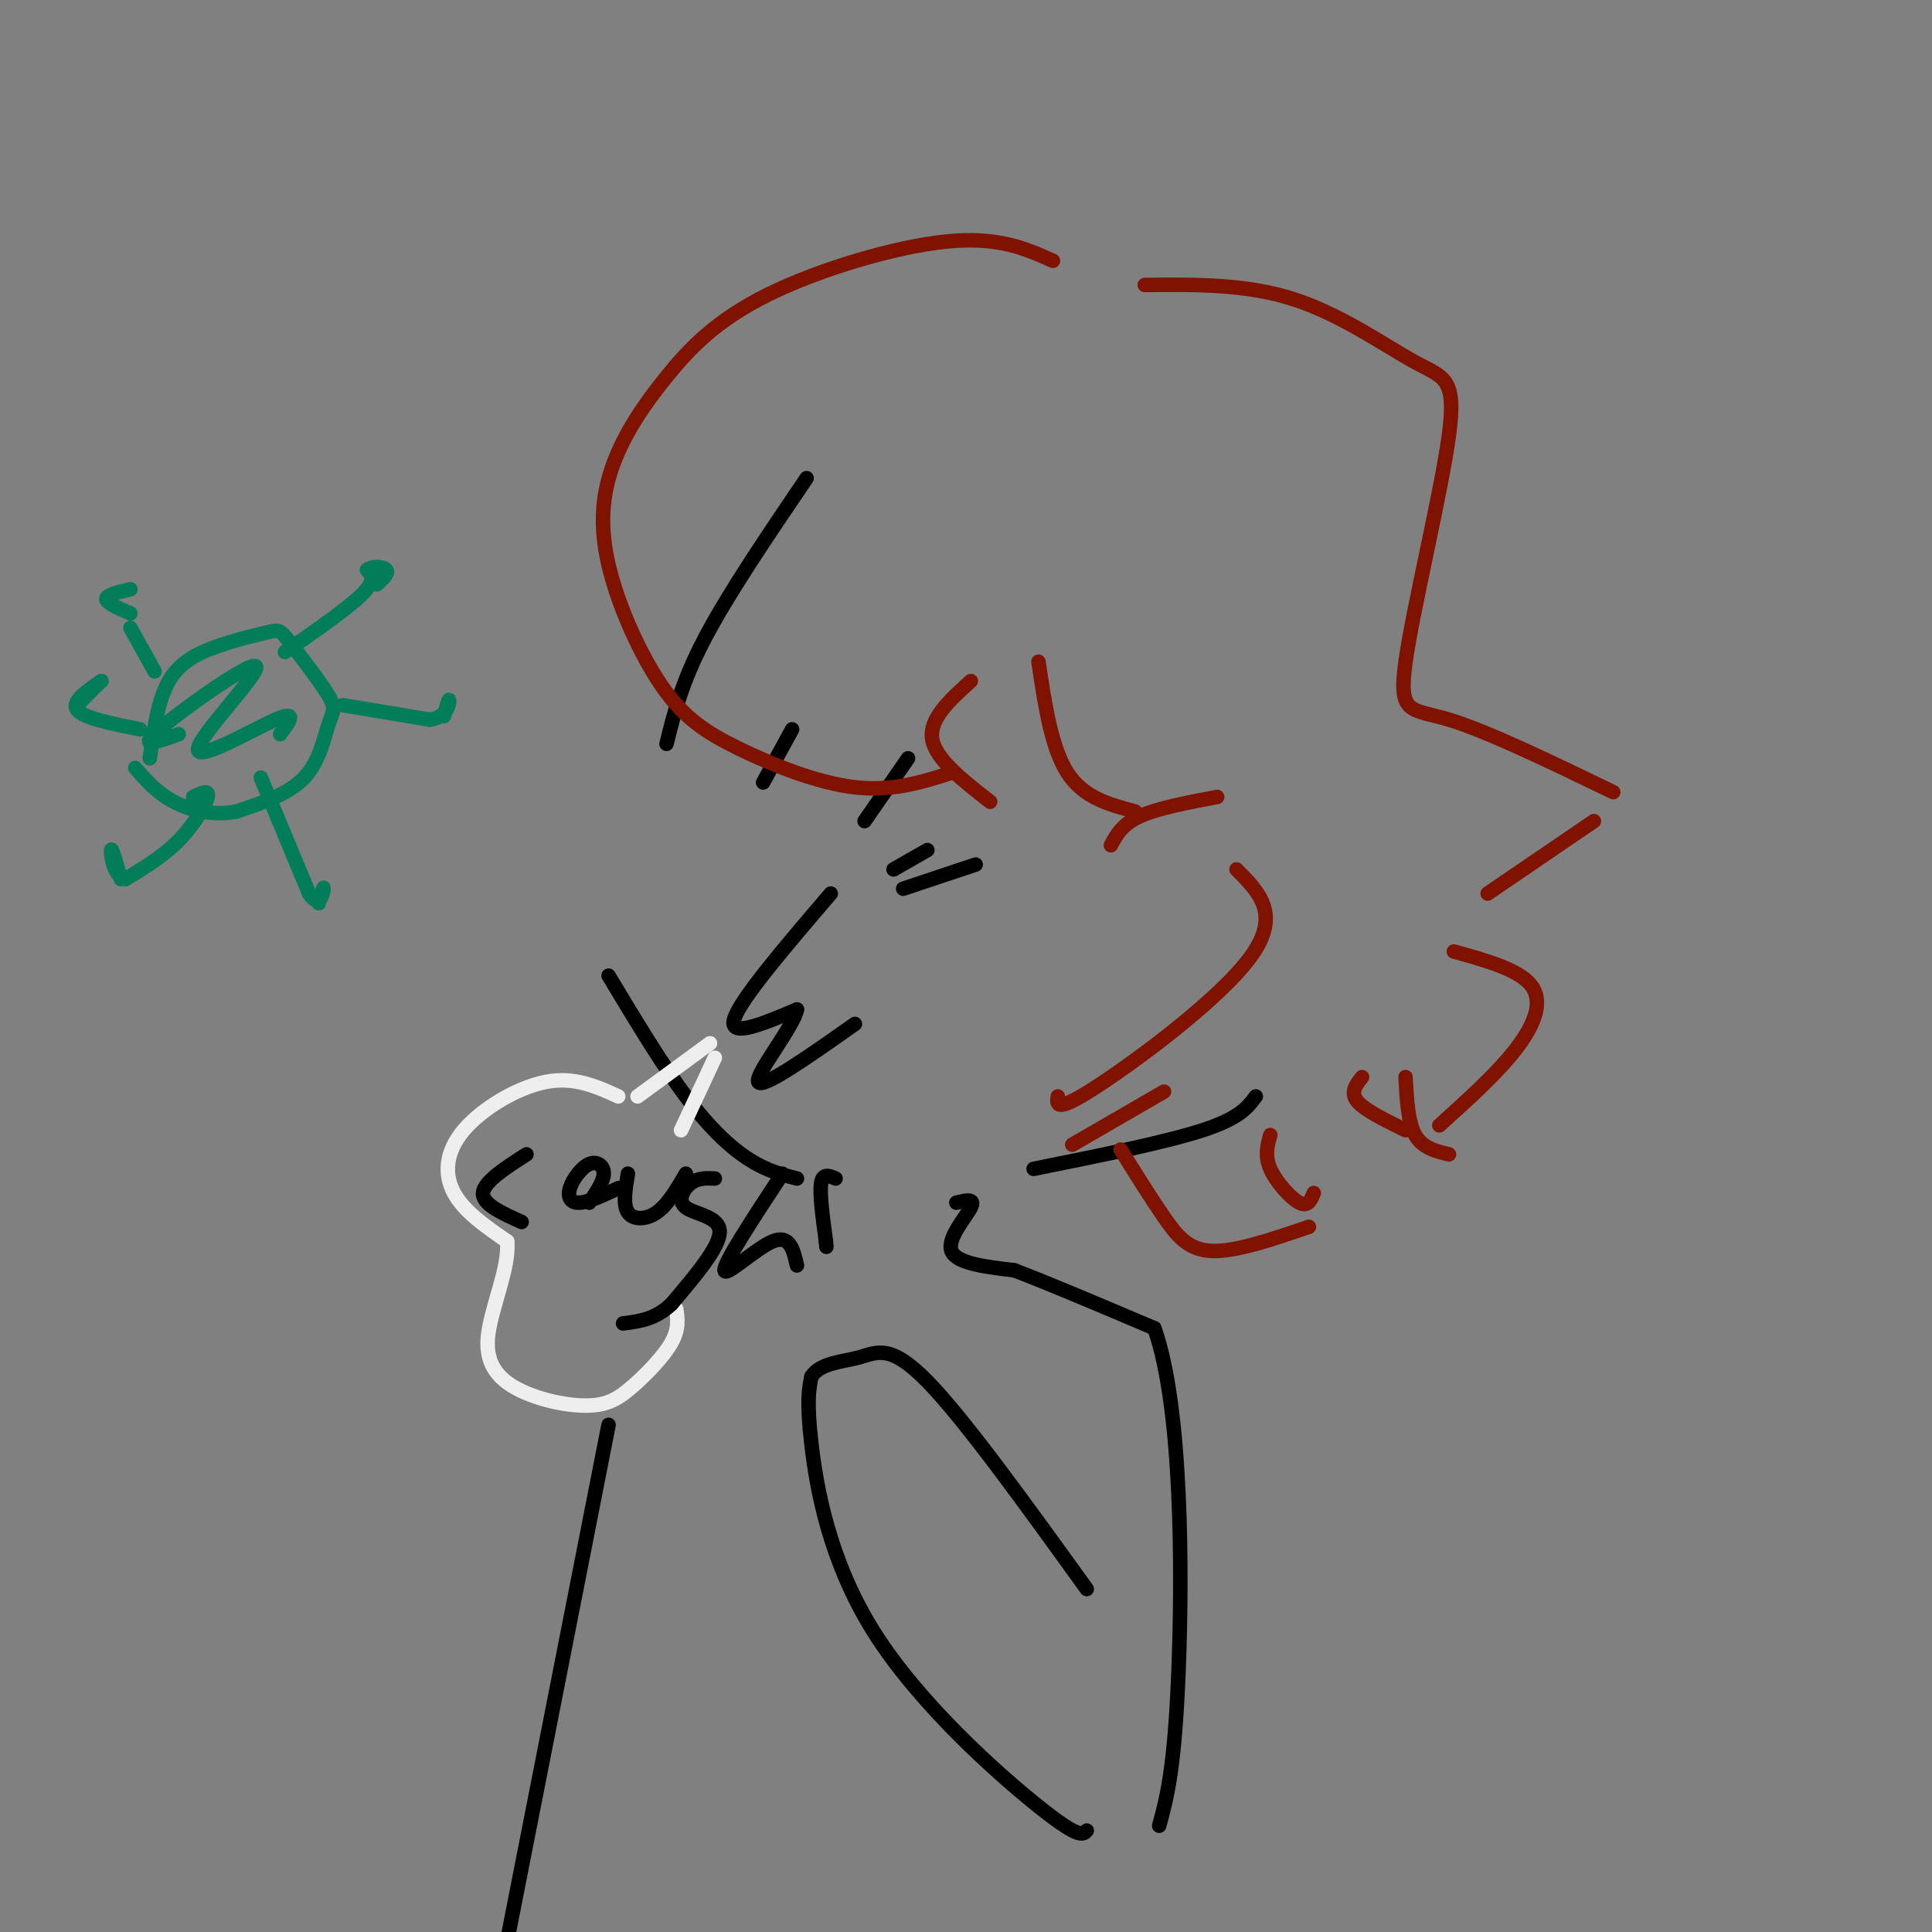 <svg viewBox='0 0 400 400' version='1.1' xmlns='http://www.w3.org/2000/svg' xmlns:xlink='http://www.w3.org/1999/xlink'><rect x="0" y="0" width="400" height="400" fill="#808080" stroke="none"/><g fill='none' stroke='rgb(0,0,0)' stroke-width='3' stroke-linecap='round' stroke-linejoin='round'><path d='M167,99c-8.083,11.917 -16.167,23.833 -21,33c-4.833,9.167 -6.417,15.583 -8,22'/><path d='M126,202c5.533,9.200 11.067,18.400 16,25c4.933,6.600 9.267,10.600 13,13c3.733,2.400 6.867,3.200 10,4'/><path d='M214,242c13.667,-2.750 27.333,-5.500 35,-8c7.667,-2.500 9.333,-4.750 11,-7'/><path d='M172,185c-9.417,11.000 -18.833,22.000 -20,26c-1.167,4.000 5.917,1.000 13,-2'/><path d='M165,209c-0.644,3.556 -8.756,13.444 -8,15c0.756,1.556 10.378,-5.222 20,-12'/><path d='M188,157c0.000,0.000 -9.000,13.000 -9,13'/><path d='M185,180c0.000,0.000 7.000,-4.000 7,-4'/><path d='M187,184c0.000,0.000 15.000,-5.000 15,-5'/><path d='M164,151c0.000,0.000 -6.000,11.000 -6,11'/></g>
<g fill='none' stroke='rgb(238,238,238)' stroke-width='3' stroke-linecap='round' stroke-linejoin='round'><path d='M147,216c0.000,0.000 -15.000,11.000 -15,11'/><path d='M148,219c0.000,0.000 -7.000,15.000 -7,15'/><path d='M128,227c-4.542,-2.071 -9.083,-4.143 -15,-3c-5.917,1.143 -13.208,5.500 -17,10c-3.792,4.500 -4.083,9.143 -2,13c2.083,3.857 6.542,6.929 11,10'/><path d='M105,257c0.568,5.467 -3.511,14.134 -4,20c-0.489,5.866 2.612,8.931 7,11c4.388,2.069 10.063,3.142 14,3c3.937,-0.142 6.137,-1.500 9,-4c2.863,-2.500 6.389,-6.143 8,-9c1.611,-2.857 1.305,-4.929 1,-7'/></g>
<g fill='none' stroke='rgb(0,0,0)' stroke-width='3' stroke-linecap='round' stroke-linejoin='round'><path d='M108,253c-4.083,-1.833 -8.167,-3.667 -8,-6c0.167,-2.333 4.583,-5.167 9,-8'/><path d='M128,246c-3.062,1.450 -6.124,2.900 -8,3c-1.876,0.100 -2.565,-1.148 -2,-3c0.565,-1.852 2.383,-4.306 4,-5c1.617,-0.694 3.033,0.373 3,2c-0.033,1.627 -1.517,3.813 -3,6'/><path d='M130,243c-0.533,3.200 -1.067,6.400 0,8c1.067,1.600 3.733,1.600 6,0c2.267,-1.600 4.133,-4.800 6,-8'/><path d='M148,244c-1.732,-0.083 -3.464,-0.167 -5,1c-1.536,1.167 -2.875,3.583 -1,5c1.875,1.417 6.964,1.833 7,5c0.036,3.167 -4.982,9.083 -10,15'/><path d='M139,270c-3.333,3.167 -6.667,3.583 -10,4'/><path d='M162,243c-6.067,9.222 -12.133,18.444 -12,20c0.133,1.556 6.467,-4.556 10,-6c3.533,-1.444 4.267,1.778 5,5'/></g>
<g fill='none' stroke='rgb(127,18,1)' stroke-width='3' stroke-linecap='round' stroke-linejoin='round'><path d='M218,54c-5.663,-2.534 -11.326,-5.068 -22,-4c-10.674,1.068 -26.360,5.738 -37,11c-10.640,5.262 -16.233,11.116 -21,17c-4.767,5.884 -8.707,11.797 -11,18c-2.293,6.203 -2.941,12.695 -1,21c1.941,8.305 6.469,18.422 11,25c4.531,6.578 9.066,9.617 16,13c6.934,3.383 16.267,7.109 24,8c7.733,0.891 13.867,-1.055 20,-3'/><path d='M205,166c-5.667,-4.417 -11.333,-8.833 -12,-13c-0.667,-4.167 3.667,-8.083 8,-12'/><path d='M215,137c1.333,8.917 2.667,17.833 6,23c3.333,5.167 8.667,6.583 14,8'/><path d='M230,175c1.167,-2.167 2.333,-4.333 6,-6c3.667,-1.667 9.833,-2.833 16,-4'/><path d='M256,180c4.644,4.644 9.289,9.289 3,18c-6.289,8.711 -23.511,21.489 -32,27c-8.489,5.511 -8.244,3.756 -8,2'/><path d='M222,237c0.000,0.000 19.000,-11.000 19,-11'/><path d='M232,238c3.133,5.022 6.267,10.044 9,14c2.733,3.956 5.067,6.844 10,7c4.933,0.156 12.467,-2.422 20,-5'/><path d='M272,247c-0.600,1.467 -1.200,2.933 -3,2c-1.800,-0.933 -4.800,-4.267 -6,-7c-1.200,-2.733 -0.600,-4.867 0,-7'/><path d='M282,223c-1.250,1.583 -2.500,3.167 -1,5c1.500,1.833 5.750,3.917 10,6'/><path d='M300,239c-2.750,-0.667 -5.500,-1.333 -7,-4c-1.500,-2.667 -1.750,-7.333 -2,-12'/><path d='M237,59c10.561,-0.112 21.122,-0.223 31,3c9.878,3.223 19.072,9.781 25,13c5.928,3.219 8.589,3.100 7,15c-1.589,11.900 -7.428,35.819 -9,47c-1.572,11.181 1.122,9.623 9,12c7.878,2.377 20.939,8.688 34,15'/><path d='M330,170c0.000,0.000 -22.000,15.000 -22,15'/><path d='M301,197c6.733,1.867 13.467,3.733 16,7c2.533,3.267 0.867,7.933 -3,13c-3.867,5.067 -9.933,10.533 -16,16'/></g>
<g fill='none' stroke='rgb(2,125,89)' stroke-width='3' stroke-linecap='round' stroke-linejoin='round'><path d='M31,157c0.733,-5.127 1.466,-10.254 3,-14c1.534,-3.746 3.870,-6.112 8,-8c4.130,-1.888 10.055,-3.297 13,-4c2.945,-0.703 2.911,-0.699 5,2c2.089,2.699 6.302,8.095 8,11c1.698,2.905 0.880,3.321 0,6c-0.880,2.679 -1.823,7.623 -5,11c-3.177,3.377 -8.589,5.189 -14,7'/><path d='M49,168c-4.711,0.956 -9.489,-0.156 -13,-2c-3.511,-1.844 -5.756,-4.422 -8,-7'/><path d='M37,152c-4.445,1.617 -8.890,3.234 -4,-1c4.890,-4.234 19.115,-14.321 20,-13c0.885,1.321 -11.569,14.048 -12,17c-0.431,2.952 11.163,-3.871 16,-6c4.837,-2.129 2.919,0.435 1,3'/><path d='M32,139c0.000,0.000 -5.000,-9.000 -5,-9'/><path d='M27,127c-2.500,-1.083 -5.000,-2.167 -5,-3c0.000,-0.833 2.500,-1.417 5,-2'/><path d='M59,135c6.583,-4.583 13.167,-9.167 16,-12c2.833,-2.833 1.917,-3.917 1,-5'/><path d='M76,118c1.133,-0.911 3.467,-0.689 4,0c0.533,0.689 -0.733,1.844 -2,3'/><path d='M54,161c0.000,0.000 10.000,24.000 10,24'/><path d='M64,185c2.267,3.378 2.933,-0.178 3,-1c0.067,-0.822 -0.467,1.089 -1,3'/><path d='M40,165c1.689,-0.822 3.378,-1.644 3,0c-0.378,1.644 -2.822,5.756 -6,9c-3.178,3.244 -7.089,5.622 -11,8'/><path d='M26,182c-2.467,-0.356 -3.133,-5.244 -3,-6c0.133,-0.756 1.067,2.622 2,6'/><path d='M29,151c-5.833,-1.167 -11.667,-2.333 -13,-4c-1.333,-1.667 1.833,-3.833 5,-6'/><path d='M21,141c0.000,-0.167 -2.500,2.417 -5,5'/><path d='M71,146c0.000,0.000 18.000,3.000 18,3'/><path d='M89,149c3.733,-0.556 4.067,-3.444 4,-4c-0.067,-0.556 -0.533,1.222 -1,3'/><path d='M92,148c-0.167,0.500 -0.083,0.250 0,0'/></g>
<g fill='none' stroke='rgb(0,0,0)' stroke-width='3' stroke-linecap='round' stroke-linejoin='round'><path d='M198,249c2.000,-0.489 4.000,-0.978 3,1c-1.000,1.978 -5.000,6.422 -4,9c1.000,2.578 7.000,3.289 13,4'/><path d='M210,263c7.000,2.667 18.000,7.333 29,12'/><path d='M239,275c5.800,16.222 5.800,50.778 5,71c-0.800,20.222 -2.400,26.111 -4,32'/><path d='M225,379c-0.768,0.881 -1.536,1.762 -10,-5c-8.464,-6.762 -24.625,-21.167 -34,-36c-9.375,-14.833 -11.964,-30.095 -13,-39c-1.036,-8.905 -0.518,-11.452 0,-14'/><path d='M168,285c1.821,-2.857 6.375,-3.000 10,-4c3.625,-1.000 6.321,-2.857 14,5c7.679,7.857 20.339,25.429 33,43'/><path d='M173,244c-1.333,-0.583 -2.667,-1.167 -3,1c-0.333,2.167 0.333,7.083 1,12'/><path d='M171,257c0.167,2.000 0.083,1.000 0,0'/><path d='M126,295c0.000,0.000 -23.000,117.000 -23,117'/></g>
</svg>